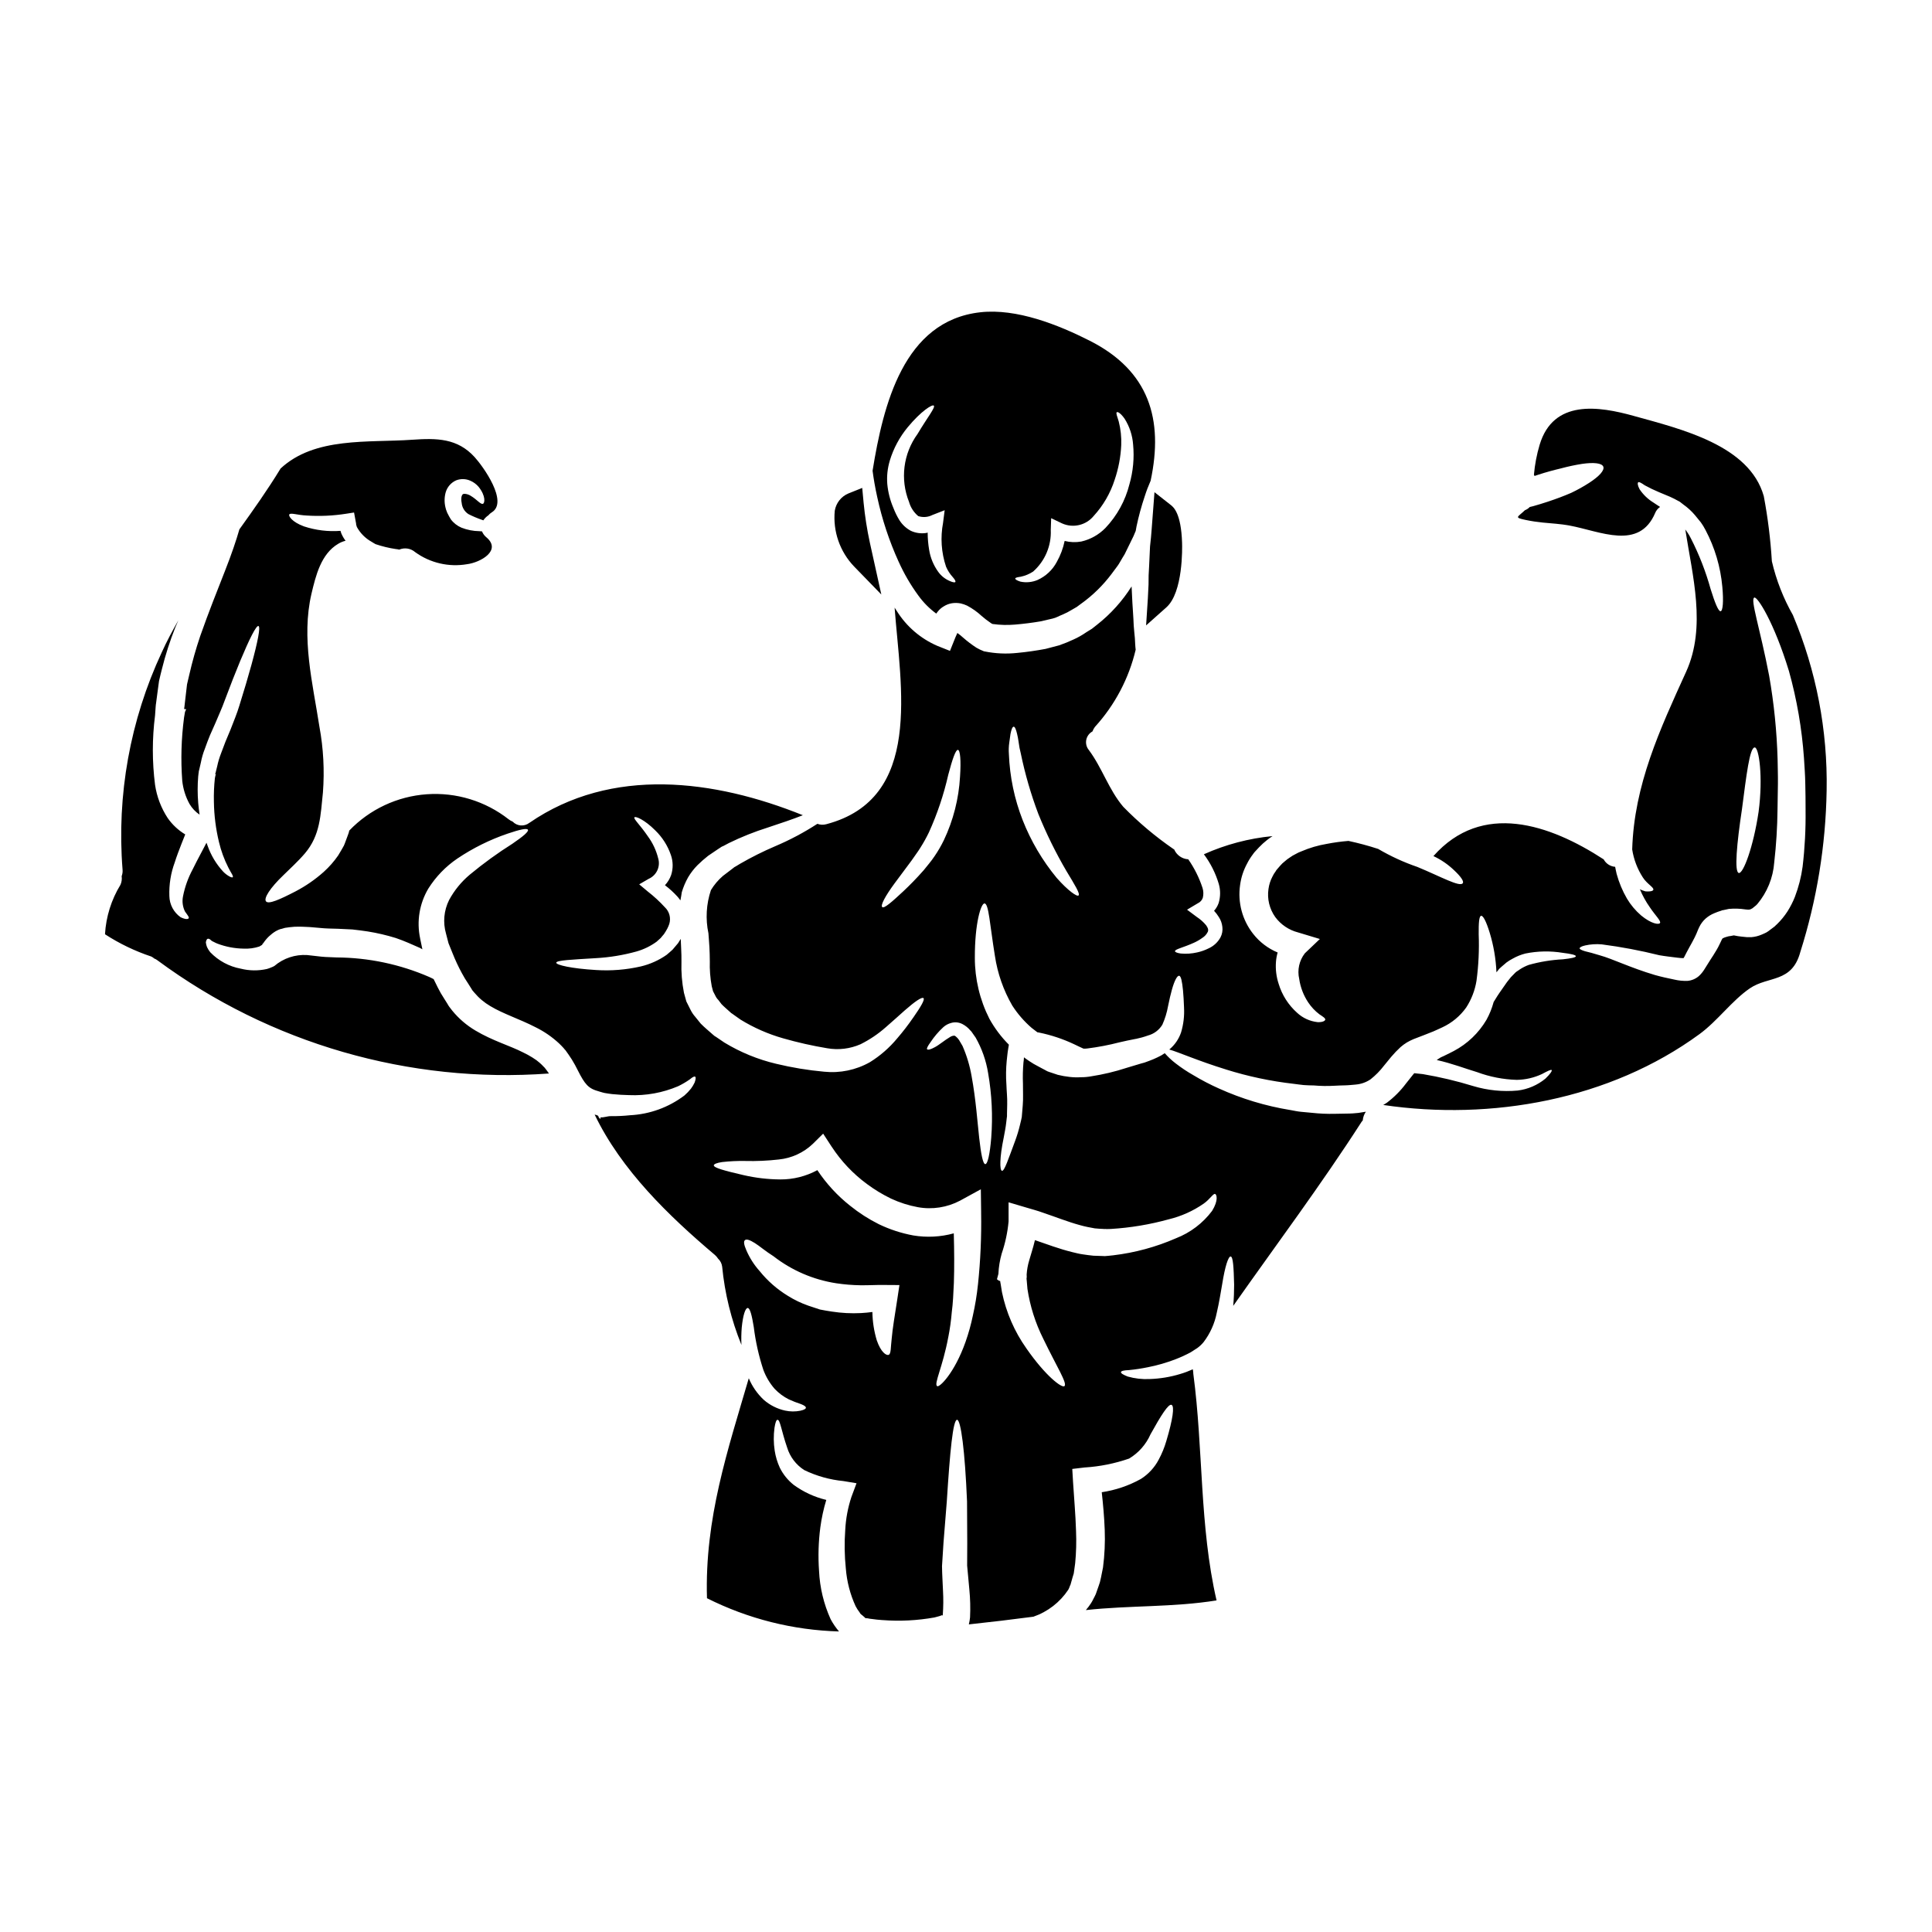 <?xml version="1.0" encoding="UTF-8"?>
<!-- Uploaded to: SVG Repo, www.svgrepo.com, Generator: SVG Repo Mixer Tools -->
<svg fill="#000000" width="800px" height="800px" version="1.1" viewBox="144 144 512 512" xmlns="http://www.w3.org/2000/svg">
 <g>
  <path d="m382.14 292.83c1.422 3.176 3.176 6.191 5.234 8.996 1.32 1.832 2.926 3.449 4.746 4.785 0.156-0.207 0.293-0.422 0.5-0.66 0.41-0.496 0.902-0.918 1.457-1.242 0.668-0.43 1.414-0.715 2.195-0.844 0.773-0.121 1.562-0.102 2.328 0.051 0.582 0.133 1.148 0.328 1.691 0.582 1.391 0.738 2.68 1.652 3.836 2.723 0.785 0.688 1.617 1.324 2.484 1.906 0.133 0.098 0.273 0.176 0.426 0.234 1.973 0.277 3.965 0.332 5.949 0.16 2.25-0.188 4.551-0.477 6.746-0.852 1.082-0.234 2.141-0.5 3.199-0.738 1.059-0.238 1.719-0.711 2.594-1.031 0.887-0.371 1.746-0.812 2.562-1.32l1.27-0.738 1.18-0.875h0.004c3.059-2.195 5.762-4.844 8.023-7.852 0.531-0.715 1.059-1.43 1.574-2.117s0.871-1.453 1.324-2.168l0.582-0.953 0.578-1.18c0.371-0.789 0.742-1.535 1.113-2.273v-0.004c0.465-0.887 0.879-1.797 1.242-2.727 0.082-0.395 0.133-0.789 0.211-1.18 0.566-2.695 1.293-5.352 2.168-7.961 0.449-1.414 0.977-2.797 1.574-4.152 3.465-16.262-0.371-29.125-16.137-37.105-8.359-4.231-19.391-8.625-29.016-7.539-20.336 2.273-25.707 24.57-28.535 41.996 0.266 2.039 0.66 4.394 1.242 7.012 1.273 5.875 3.168 11.594 5.652 17.066zm32.418 3.996c1.148-0.25 2.242-0.707 3.227-1.352 3.148-2.789 4.871-6.848 4.68-11.051l0.105-3.098 2.883 1.379c2.918 1.312 6.356 0.504 8.383-1.969 2.523-2.754 4.418-6.019 5.559-9.578 1.012-2.969 1.602-6.066 1.742-9.203 0.086-2.102-0.137-4.203-0.66-6.242-0.422-1.43-0.789-2.246-0.527-2.461 0.262-0.211 1.082 0.293 2.09 1.719v0.004c1.301 2.062 2.074 4.414 2.246 6.848 0.336 3.539 0.004 7.113-0.98 10.531-1.086 4.332-3.273 8.312-6.348 11.555-1.742 1.789-3.965 3.039-6.398 3.598-1.469 0.266-2.973 0.211-4.418-0.156-0.402 1.953-1.105 3.836-2.09 5.574-1.117 2.109-2.902 3.785-5.078 4.766-1.434 0.609-3.023 0.766-4.547 0.445-0.926-0.293-1.375-0.582-1.375-0.82 0-0.234 0.562-0.355 1.508-0.488zm-34.754-30.762c0.984-3.238 2.602-6.25 4.762-8.859 3.57-4.309 6.508-6.109 6.902-5.711 0.477 0.477-1.668 3.066-4.309 7.512-3.801 5.215-4.648 12.02-2.254 18.012 0.418 1.465 1.266 2.777 2.438 3.754 1.242 0.406 2.594 0.301 3.754-0.293l3.25-1.266-0.422 3.305h0.004c-0.746 3.891-0.477 7.91 0.785 11.664 0.434 1.012 1.035 1.941 1.777 2.754 0.578 0.66 0.82 1.109 0.684 1.297-0.133 0.184-0.633 0.105-1.43-0.234v-0.004c-1.266-0.523-2.359-1.395-3.148-2.516-1.215-1.707-2.023-3.668-2.359-5.738-0.258-1.52-0.391-3.059-0.395-4.602-0.133 0.027-0.238 0.078-0.371 0.105-1.387 0.215-2.805 0.02-4.082-0.57-1.238-0.66-2.289-1.637-3.039-2.828-0.621-1.016-1.148-2.086-1.574-3.199-0.879-2.035-1.43-4.195-1.637-6.402-0.16-2.082 0.066-4.176 0.672-6.18z"/>
  <path d="m377.56 301.55-3.031-13.707v0.004c-0.758-3.504-1.316-7.043-1.664-10.609l-0.367-3.938-3.668 1.473c-1.906 0.801-3.266 2.527-3.606 4.566-0.531 5.438 1.336 10.836 5.117 14.781z"/>
  <path d="m449.2 284.28c-0.102 1.406-0.23 2.844-0.43 4.543l-0.238 5.148c-0.027 0.789-0.074 1.543-0.133 2.504l-0.023 2.418c-0.051 1.246-0.105 2.469-0.18 3.66l-0.465 7.184 5.371-4.785c4.457-3.973 4.203-15.793 4.16-17.129-0.254-7.871-2.305-9.445-2.984-9.988l-4.328-3.398z"/>
  <path d="m619.17 307.06c-2.551-4.477-4.438-9.297-5.606-14.312-0.352-5.797-1.066-11.566-2.144-17.27-3.805-13.484-21.816-17.742-34.383-21.234-9.363-2.621-21.395-4.473-25.02 7.644v-0.004c-0.766 2.578-1.27 5.231-1.508 7.91 0.055 0.129 0.105 0.234 0.16 0.344 0.293-0.078 0.578-0.211 0.871-0.293 2.223-0.738 4.363-1.297 6.348-1.77v-0.004c1.77-0.473 3.562-0.852 5.371-1.137 3.121-0.449 5.262-0.211 5.633 0.738 0.371 0.953-1.055 2.539-3.699 4.258l-0.004 0.004c-1.535 0.992-3.137 1.883-4.789 2.672-1.879 0.82-3.992 1.613-6.266 2.363-1.324 0.449-2.617 0.82-3.859 1.18l-0.875 0.211c-0.352 0.379-0.785 0.668-1.27 0.848-1.934 1.879-3.016 1.906 0.234 2.594h0.004c1.484 0.309 2.984 0.535 4.496 0.684 2.363 0.238 4.723 0.348 7.062 0.789 8.176 1.508 18.465 6.691 22.723-3.356l-0.004-0.004c0.273-0.637 0.723-1.184 1.297-1.574-0.609-0.395-1.242-0.789-1.797-1.18h-0.004c-1.445-0.891-2.68-2.082-3.625-3.492-0.555-1.031-0.582-1.664-0.371-1.852 0.211-0.184 0.824 0.156 1.719 0.789h0.004c1.227 0.68 2.488 1.285 3.781 1.824 0.898 0.371 1.879 0.789 2.91 1.215 0.527 0.27 1.082 0.477 1.664 0.824l0.902 0.477c0.051 0.051 0.316 0.234 0.316 0.234l0.082 0.078 0.184 0.133 0.371 0.293c1.145 0.809 2.188 1.758 3.094 2.828 0.504 0.633 1.031 1.266 1.574 1.93 0.465 0.648 0.879 1.328 1.242 2.039 2.465 4.66 3.977 9.77 4.445 15.02 0.371 3.938 0.133 6.398-0.449 6.484-0.582 0.082-1.508-2.195-2.644-5.844v-0.004c-1.289-4.652-3.043-9.164-5.242-13.465-0.289-0.586-0.625-1.152-1-1.691-0.156-0.234-0.32-0.449-0.477-0.66 1.906 12.328 5.609 25.789 0.238 37.664-6.984 15.352-13.809 30.043-14.312 47.129 0.41 2.648 1.375 5.18 2.832 7.43 1.113 1.746 3.043 2.672 2.754 3.281-0.105 0.289-0.605 0.422-1.43 0.422-0.219 0.004-0.441-0.004-0.66-0.027-0.266-0.078-0.555-0.184-0.871-0.293-0.184-0.078-0.395-0.184-0.582-0.266v0.004c0.703 1.691 1.59 3.297 2.644 4.789 1.48 2.223 3.066 3.652 2.668 4.18-0.316 0.449-2.273 0.211-5-2.035h0.004c-1.484-1.281-2.754-2.789-3.754-4.473-1.188-2.051-2.102-4.246-2.727-6.535-0.156-0.633-0.266-1.238-0.395-1.879l0.004 0.004c-1.285-0.094-2.43-0.836-3.039-1.969-14.336-9.336-32.242-15.418-45.121-0.875h-0.004c2.035 0.949 3.894 2.227 5.512 3.785 1.719 1.613 2.621 2.887 2.273 3.387-0.684 1.18-6.031-1.824-12.004-4.281v-0.004c-3.625-1.238-7.117-2.844-10.422-4.785-2.586-0.844-5.215-1.551-7.871-2.121-1.938 0.156-3.859 0.418-5.766 0.789-2.301 0.387-4.547 1.047-6.691 1.969-0.547 0.199-1.074 0.445-1.574 0.738-0.531 0.254-1.035 0.555-1.508 0.902-0.469 0.293-0.914 0.629-1.324 1.004-0.457 0.348-0.875 0.742-1.242 1.18l-0.738 0.848-0.266 0.316v-0.004c-0.031 0.043-0.059 0.09-0.082 0.137l-0.105 0.184h-0.004c-0.34 0.445-0.629 0.922-0.867 1.43-0.531 1.016-0.879 2.117-1.031 3.25-0.387 2.617 0.262 5.281 1.797 7.438 1.484 2.004 3.613 3.441 6.031 4.066l5.789 1.746-3.992 3.805v0.004c-1.48 1.922-2.027 4.41-1.48 6.773 0.324 2.223 1.137 4.348 2.379 6.215 0.812 1.219 1.82 2.293 2.988 3.172 0.953 0.633 1.613 1.031 1.535 1.43-0.105 0.32-0.711 0.688-2.035 0.633-2.027-0.219-3.934-1.09-5.426-2.481-2.309-2.059-4-4.711-4.891-7.672-0.617-1.875-0.859-3.852-0.711-5.816 0.062-0.844 0.211-1.68 0.449-2.488-2.547-1.059-4.777-2.754-6.481-4.922-2.894-3.668-4.152-8.367-3.469-12.988 0.262-1.965 0.883-3.867 1.828-5.609 0.434-0.867 0.945-1.688 1.535-2.461l0.207-0.293 0.105-0.129 0.055-0.078 0.184-0.211 0.395-0.426 0.762-0.82 0.004 0.004c0.625-0.66 1.297-1.27 2.012-1.828 0.48-0.391 0.984-0.75 1.508-1.082-6.289 0.598-12.434 2.227-18.195 4.812 1.766 2.363 3.102 5.016 3.941 7.84 0.484 1.66 0.473 3.426-0.027 5.078-0.266 0.762-0.68 1.461-1.215 2.062 0.477 0.512 0.906 1.07 1.27 1.668 0.512 0.777 0.828 1.668 0.926 2.594 0.125 0.961-0.051 1.941-0.504 2.801-0.711 1.289-1.824 2.312-3.172 2.91-0.957 0.477-1.969 0.832-3.016 1.059-1.418 0.324-2.879 0.422-4.328 0.289-0.98-0.133-1.508-0.371-1.535-0.609 0-0.555 2.117-0.926 5.027-2.246 0.773-0.348 1.508-0.773 2.195-1.27 0.66-0.402 1.184-0.988 1.508-1.691 0.156-0.504 0.051-0.902-0.477-1.668-0.707-0.852-1.535-1.59-2.461-2.195l-2.594-1.934 2.887-1.719c0.613-0.281 1.082-0.809 1.293-1.449 0.211-0.855 0.184-1.754-0.078-2.594-0.883-2.703-2.16-5.258-3.781-7.59-1.641-0.094-3.086-1.109-3.734-2.617l-0.156-0.082c-4.797-3.301-9.262-7.055-13.332-11.215-3.832-4.496-5.606-10.34-9.125-15.047h0.004c-0.625-0.746-0.875-1.734-0.691-2.688s0.789-1.773 1.641-2.234c0.164-0.434 0.387-0.844 0.664-1.215 5.277-5.785 8.988-12.824 10.793-20.445-0.055-0.477-0.105-0.98-0.133-1.574-0.027-0.953-0.105-1.969-0.234-3.066-0.129-1.098-0.184-2.301-0.238-3.57-0.055-1.266-0.184-2.723-0.266-4.231-0.078-1.379-0.133-2.859-0.211-4.328h-0.004c-2.438 3.859-5.512 7.277-9.098 10.102l-1.402 1.109-1.574 0.977v0.004c-1.051 0.727-2.164 1.355-3.332 1.875-1.23 0.578-2.492 1.09-3.781 1.535-1.18 0.32-2.41 0.633-3.625 0.953-2.434 0.449-4.891 0.82-7.477 1.059-2.891 0.312-5.809 0.18-8.66-0.395l-0.156-0.027-0.133-0.051c-0.648-0.25-1.277-0.555-1.879-0.902-1.234-0.801-2.41-1.691-3.516-2.668-0.484-0.445-1-0.859-1.535-1.242-0.156 0.344-0.371 0.789-0.527 1.18l-1.43 3.57-3.332-1.324c-4.441-1.914-8.195-5.137-10.758-9.238-0.211-0.293-0.371-0.578-0.582-0.898 1.574 21.133 7.594 50.621-18.105 57.391-0.777 0.219-1.605 0.184-2.363-0.105-3.539 2.297-7.273 4.281-11.156 5.926-3.195 1.363-6.305 2.918-9.312 4.652l-1.18 0.715-0.293 0.156-0.078 0.051c-0.027 0.027-0.609 0.477-0.609 0.477-0.82 0.609-1.613 1.215-2.434 1.855-1.238 1.074-2.297 2.332-3.148 3.731-1.238 3.688-1.469 7.644-0.664 11.453l0.133 1.797 0.129 1.879c0.055 1.18 0.105 2.406 0.105 3.699h0.004c-0.07 2.227 0.098 4.453 0.504 6.641l0.344 1.324c0.211 0.395 0.426 0.789 0.609 1.18 0.191 0.422 0.457 0.809 0.789 1.137l0.871 1.137c0.688 0.715 1.535 1.402 2.273 2.09l0.16 0.133 0.051 0.078c0.051 0.027 0.293 0.184 0.293 0.184l0.738 0.527 1.457 1.031v0.004c3.543 2.184 7.367 3.863 11.371 5 3.824 1.094 7.711 1.969 11.637 2.621 2.984 0.527 6.059 0.156 8.836-1.059 2.438-1.211 4.703-2.742 6.742-4.551 1.969-1.719 3.625-3.199 4.977-4.418 2.801-2.461 4.574-3.625 4.973-3.254 0.398 0.371-0.633 2.168-2.754 5.211h-0.008c-1.301 1.891-2.703 3.711-4.203 5.449-2.055 2.484-4.504 4.621-7.246 6.32-3.688 2.078-7.93 2.957-12.141 2.516-4.269-0.387-8.5-1.086-12.668-2.09-4.852-1.145-9.492-3.047-13.75-5.633l-1.484-1.008-0.738-0.5-0.395-0.238-0.207-0.184-0.004-0.004c-0.047-0.031-0.094-0.066-0.133-0.105l-0.211-0.184c-1.031-0.926-2.09-1.77-3.094-2.801l-1.43-1.77v-0.004c-0.523-0.582-0.957-1.23-1.297-1.934l-1.086-2.168-0.633-2.297v-0.004c-0.531-2.699-0.754-5.449-0.66-8.203 0.027-1.133-0.027-2.363-0.078-3.57l-0.078-1.715-0.027-0.789c-0.234 0.395-0.477 0.738-0.711 1.137-0.582 0.711-0.953 1.137-1.457 1.719-0.504 0.477-1.059 0.926-1.574 1.375l-0.004 0.004c-2.066 1.449-4.391 2.488-6.848 3.07-3.883 0.887-7.875 1.207-11.852 0.949-6.637-0.395-10.551-1.348-10.551-1.93 0.027-0.66 4.125-0.82 10.523-1.215 3.641-0.203 7.25-0.797 10.766-1.773 1.91-0.547 3.711-1.422 5.316-2.594l1.082-0.977c0.27-0.32 0.66-0.824 0.848-1.008 0.324-0.477 0.625-0.969 0.898-1.48 0.207-0.402 0.383-0.816 0.527-1.242 0.48-1.578 0.023-3.289-1.18-4.418-1.379-1.508-2.883-2.898-4.5-4.152l-2.293-1.922 2.512-1.457c2.094-0.922 3.172-3.258 2.512-5.449-0.516-2.078-1.43-4.039-2.695-5.766-2.141-3.148-3.891-4.656-3.598-5.078 0.211-0.371 2.566 0.504 5.531 3.465h-0.004c1.867 1.805 3.281 4.023 4.125 6.481 0.613 1.723 0.641 3.602 0.078 5.344-0.355 1-0.914 1.918-1.641 2.695 1.195 0.902 2.301 1.91 3.309 3.016 0.285 0.316 0.547 0.652 0.785 1.008 0.133-0.742 0.293-1.484 0.371-2.168 0.406-1.371 0.969-2.691 1.668-3.938 0.695-1.172 1.527-2.254 2.484-3.223 0.895-0.883 1.84-1.711 2.828-2.488 0.848-0.582 1.691-1.137 2.539-1.719l0.609-0.395 0.344-0.234 0.184-0.105 0.371-0.156 1.402-0.742v-0.004c3.356-1.641 6.832-3.027 10.395-4.148 3.57-1.18 6.668-2.223 9.258-3.254-23.406-9.445-50.648-13.012-72.492 2.035v-0.004c-1.344 1.035-3.25 0.887-4.418-0.34-0.379-0.152-0.738-0.355-1.059-0.609-6.16-4.824-13.891-7.191-21.695-6.637-7.805 0.551-15.125 3.981-20.543 9.625-0.062 0.344-0.16 0.68-0.289 1.004-0.32 0.875-0.633 1.719-0.953 2.566l-0.078 0.156c0 0.027-0.133 0.348-0.133 0.348h-0.004c-0.027 0.035-0.055 0.07-0.078 0.105l-0.184 0.344-0.395 0.688-0.82 1.375h0.004c-1.105 1.598-2.394 3.062-3.836 4.363-2.266 2.019-4.769 3.75-7.457 5.156-4.285 2.219-7.144 3.465-7.828 2.672-0.684-0.793 1.004-3.519 4.629-6.984 1.742-1.719 3.832-3.598 5.684-5.766 4.074-4.812 4.129-10.105 4.762-16.137v0.004c0.441-5.816 0.133-11.668-0.926-17.402-1.797-11.641-4.84-23.461-2.117-35.23 1.137-4.785 2.516-10.578 7.117-13.277 0.598-0.359 1.25-0.625 1.926-0.789-0.457-0.605-0.836-1.266-1.137-1.965-0.078-0.211-0.129-0.426-0.207-0.66v-0.004c-3.273 0.25-6.566-0.152-9.684-1.18-3.148-1.16-4.125-2.723-3.891-3.148 0.293-0.559 2.117 0.156 4.578 0.266 3.516 0.234 7.047 0.074 10.527-0.477l2.062-0.32 0.477 2.594c0.055 0.195 0.082 0.402 0.078 0.605 0.055 0.211 0.133 0.426 0.188 0.637 0.902 1.645 2.25 3 3.887 3.914 0.348 0.238 0.715 0.422 1.059 0.633 1.746 0.594 3.543 1.031 5.367 1.301 0.305 0.02 0.609 0.074 0.902 0.156 1.418-0.609 3.062-0.352 4.231 0.66 3.969 2.875 8.926 4.027 13.754 3.199 3.543-0.449 9.309-3.648 5.078-7.168v0.004c-0.492-0.414-0.875-0.941-1.113-1.535-0.234-0.031-0.477-0.051-0.715-0.051-1.617-0.023-3.219-0.336-4.723-0.926-1.125-0.477-2.102-1.242-2.832-2.227-0.32-0.504-0.609-1.059-0.902-1.641l-0.051-0.102h0.004c-0.047-0.086-0.082-0.176-0.109-0.266l-0.055-0.184-0.125-0.285-0.184-0.688v-0.004c-0.312-1.293-0.293-2.648 0.055-3.934 0.406-1.449 1.445-2.637 2.828-3.231 1.203-0.449 2.531-0.41 3.703 0.109 0.844 0.363 1.594 0.914 2.195 1.613 1.969 2.461 1.641 4.328 1.18 4.496-0.609 0.293-1.574-1.109-3.277-2.113-0.789-0.504-1.906-0.66-2.144-0.348h-0.004c-0.145 0.195-0.246 0.422-0.289 0.66-0.074 0.523-0.055 1.059 0.055 1.574 0.102 1.207 0.758 2.297 1.77 2.961 1.172 0.598 2.383 1.109 3.625 1.535 0.121 0.027 0.238 0.074 0.344 0.133 0.348-0.523 0.797-0.973 1.324-1.324 0.254-0.309 0.555-0.574 0.895-0.785 4.551-2.754-2.328-12.246-4.523-14.652-4.574-5.027-10.047-5.051-16.531-4.602-11.641 0.82-25.867-0.82-34.914 7.644-0.055 0.051-0.055 0.129-0.105 0.184-3.305 5.418-7.035 10.688-10.793 15.922-0.82 2.859-2.062 6.559-3.805 10.977-1.969 5.023-4.328 10.895-6.613 17.402h0.004c-1.125 3.324-2.078 6.707-2.859 10.129-0.184 0.871-0.422 1.691-0.605 2.59-0.105 0.98-0.211 1.969-0.348 2.965-0.133 0.996-0.234 1.969-0.344 2.988l-0.055 0.371-0.023 0.184 0.555 0.055-0.32 0.711-0.266 1.574h0.004c-0.723 5.516-0.883 11.09-0.473 16.637 0.223 2.168 0.879 4.273 1.93 6.184 0.668 1.133 1.578 2.102 2.668 2.832-0.156-1.004-0.266-2.062-0.371-3.172h0.004c-0.188-2.316-0.188-4.641 0-6.957l0.109-0.922 0.027-0.105c0-0.078 0.023-0.32 0.023-0.32l0.055-0.211 0.105-0.422c0.129-0.555 0.266-1.137 0.395-1.719v-0.004c0.23-1.219 0.574-2.414 1.031-3.57 0.449-1.215 0.898-2.512 1.375-3.625 0.477-1.113 0.953-2.168 1.43-3.223 0.875-2.117 1.77-3.996 2.488-6.031 1.48-3.938 2.856-7.477 4.098-10.449 2.461-5.902 4.258-9.465 4.84-9.254 0.582 0.211-0.184 4.148-1.879 10.34-0.848 3.094-1.934 6.742-3.199 10.789-0.582 1.969-1.508 4.18-2.332 6.32-0.449 1.059-0.898 2.117-1.348 3.227-0.395 1.031-0.789 2.062-1.18 3.121v0.004c-0.426 1.086-0.762 2.211-1 3.356-0.133 0.582-0.266 1.137-0.426 1.719l-0.102 0.426 0.234 0.105c-0.027 0.023-0.156 0.105-0.156 0.105l-0.16 0.789h-0.004c-0.227 2.094-0.316 4.195-0.262 6.297 0.055 3.594 0.504 7.168 1.348 10.66 0.551 2.332 1.375 4.586 2.461 6.719 0.371 0.738 0.738 1.352 0.977 1.77 0.234 0.422 0.32 0.715 0.211 0.824-0.105 0.105-0.395 0.051-0.848-0.184h0.004c-0.641-0.352-1.219-0.797-1.719-1.324-1.82-1.977-3.219-4.309-4.106-6.844-0.105-0.234-0.184-0.527-0.293-0.789-0.477 0.953-0.953 1.797-1.402 2.668-0.824 1.574-1.613 3.043-2.273 4.418-1.195 2.223-2.051 4.609-2.539 7.086-0.289 1.379-0.105 2.812 0.527 4.074 0.66 0.926 1.18 1.535 0.953 1.797-0.227 0.266-0.898 0.293-2.113-0.293v0.004c-1.84-1.293-2.953-3.387-2.992-5.633-0.109-3.039 0.375-6.066 1.43-8.918 0.504-1.609 1.137-3.25 1.797-4.945 0.32-0.789 0.66-1.641 0.98-2.461v0.004c-1.828-1.098-3.402-2.566-4.629-4.309-1.754-2.668-2.906-5.684-3.371-8.84-0.781-6.102-0.781-12.281 0-18.383l0.105-1.508 0.051-0.738 0.051-0.582 0.055-0.371c0.129-1.004 0.266-2.012 0.395-2.988 0.129-0.977 0.266-1.969 0.395-2.938 0.211-1.008 0.504-2.062 0.742-3.07 0.941-3.805 2.141-7.543 3.594-11.184 0.27-0.633 0.531-1.215 0.789-1.828-1.574 2.777-3.094 5.582-4.387 8.461l-0.004 0.004c-8.391 17.984-11.973 37.84-10.395 57.621 0.051 0.582-0.031 1.172-0.242 1.719 0.113 0.77 0.004 1.559-0.312 2.273-2.426 3.969-3.836 8.477-4.102 13.117 3.824 2.484 7.945 4.465 12.273 5.906 0.281 0.141 0.547 0.316 0.785 0.527 0.309 0.113 0.594 0.273 0.848 0.477 29.891 22.07 66.695 32.711 103.75 29.992-0.234-0.32-0.449-0.633-0.684-0.953l-0.371-0.477-0.082-0.105-0.266-0.266c-0.332-0.363-0.684-0.707-1.059-1.031l-0.848-0.688-1.109-0.738c-0.801-0.5-1.629-0.949-2.484-1.352-3.519-1.797-7.988-3.039-12.562-5.762-2.359-1.391-4.453-3.188-6.184-5.312l-0.633-0.824-0.156-0.207-0.184-0.27-0.055-0.078-0.207-0.371-0.879-1.398c-0.625-0.941-1.191-1.922-1.691-2.934-0.371-0.762-0.738-1.508-1.109-2.246-0.395-0.184-0.742-0.395-1.137-0.555l-0.004-0.004c-7.754-3.371-16.113-5.137-24.57-5.184l-1.852-0.078c-0.789-0.027-1.535-0.055-2.195-0.133-1.266-0.129-2.539-0.293-3.754-0.422-3.168-0.203-6.289 0.836-8.703 2.898-0.25 0.145-0.516 0.27-0.789 0.367-0.383 0.168-0.777 0.312-1.18 0.426-2.285 0.516-4.656 0.488-6.926-0.082-3.09-0.57-5.918-2.098-8.094-4.359-0.336-0.414-0.621-0.867-0.848-1.352-0.168-0.406-0.273-0.836-0.316-1.273 0.105-0.555 0.266-0.898 0.527-0.949 0.266-0.051 0.555 0.102 0.953 0.5v0.004c0.195 0.137 0.406 0.254 0.633 0.344 0.309 0.168 0.625 0.32 0.953 0.449 2.215 0.84 4.559 1.289 6.93 1.324 1.414 0.07 2.832-0.117 4.18-0.555 0.078-0.082 0.184-0.082 0.266-0.16 0.156-0.105 0.527-0.293 0.527-0.344 0-0.016-0.012-0.027-0.027-0.027 0-0.051 0.027-0.051 0.027-0.078l0.32-0.371h-0.004c0.848-1.258 1.957-2.312 3.254-3.094l0.688-0.344c0.027-0.027 0.555-0.211 0.555-0.211 0.055-0.004 0.105-0.016 0.156-0.027l0.211-0.051 0.82-0.238c0.715-0.129 1.719-0.234 2.516-0.293 1.375-0.051 2.754 0 4.047 0.078l3.727 0.32c0.609 0.051 1.137 0.051 1.641 0.078l2.062 0.055c1.297 0.078 2.594 0.129 3.859 0.184 1.352 0.129 2.754 0.344 4.074 0.527h0.004c2.523 0.406 5.016 0.988 7.457 1.746 2.328 0.789 4.309 1.715 6.426 2.641 0.207 0.105 0.395 0.211 0.605 0.348-0.184-0.98-0.395-1.969-0.605-2.91h0.004c-0.953-4.508-0.18-9.207 2.168-13.172 1.984-3.152 4.598-5.863 7.68-7.957 4.133-2.781 8.613-5.004 13.328-6.613 3.25-1.109 5.156-1.508 5.394-1.031 0.238 0.477-1.242 1.742-4.074 3.676h0.004c-3.941 2.484-7.719 5.223-11.309 8.199-2.246 1.875-4.117 4.164-5.512 6.742-1.379 2.762-1.672 5.945-0.816 8.914 0.211 0.82 0.449 1.691 0.66 2.539 0.344 0.875 0.711 1.77 1.082 2.672 0.715 1.801 1.535 3.559 2.461 5.262 0.504 0.949 1.062 1.871 1.668 2.758l0.898 1.426 0.184 0.32c0.027 0.027 0.133 0.156 0.133 0.156l0.422 0.504v-0.004c1.195 1.426 2.629 2.633 4.234 3.57 3.414 2.062 7.75 3.414 12.008 5.609 2.281 1.121 4.383 2.574 6.242 4.309 0.555 0.504 0.789 0.82 1.18 1.215l0.238 0.293 0.129 0.156 0.082 0.055 0.207 0.293c0.055 0.051 0.555 0.789 0.555 0.789h0.008c0.656 0.926 1.258 1.887 1.797 2.883 2.144 4.203 2.938 5.844 5.422 6.715l1.266 0.395 0.637 0.184 0.316 0.078 0.082 0.027c0.715 0.133 1.426 0.238 2.141 0.32 1.535 0.156 3.016 0.234 4.445 0.266h0.004c4.465 0.195 8.922-0.609 13.035-2.363 1.078-0.523 2.117-1.133 3.098-1.824 0.711-0.605 1.18-0.848 1.402-0.684 0.219 0.16 0.156 0.684-0.16 1.574l-0.004-0.004c-0.262 0.559-0.582 1.086-0.949 1.578-0.523 0.66-1.109 1.27-1.746 1.824-4.172 3.148-9.191 4.973-14.414 5.234-1.684 0.18-3.379 0.258-5.078 0.242-0.875-0.027-1.797 0.395-2.723 0.316l-0.082 0.477c-0.023 0-0.449-0.555-0.449-0.555l-0.051-0.234-0.16-0.156-0.316-0.133-0.512-0.133c7.086 14.734 19.598 26.82 31.883 37.215 0.316 0.277 0.594 0.598 0.816 0.953 0.598 0.555 0.984 1.305 1.09 2.113 0.691 7.133 2.414 14.125 5.113 20.762-0.07-1.543-0.043-3.09 0.082-4.629 0.32-3.227 0.953-5.156 1.574-5.156s1.113 1.969 1.613 5.051c0.473 3.856 1.324 7.656 2.539 11.348 0.684 1.828 1.688 3.519 2.961 4.996 1.082 1.148 2.352 2.094 3.758 2.805 1.059 0.488 2.144 0.914 3.254 1.27 0.871 0.344 1.324 0.66 1.297 0.977-0.027 0.316-0.527 0.555-1.43 0.766v0.004c-1.348 0.273-2.734 0.266-4.074-0.027-2.098-0.461-4.043-1.441-5.66-2.856-1.711-1.602-3.066-3.551-3.969-5.715-5.555 19.02-11.715 37.137-11.078 58.293 10.875 5.465 22.82 8.473 34.988 8.809-0.855-1.004-1.602-2.094-2.223-3.254-1.82-4.027-2.859-8.359-3.066-12.773-0.273-3.863-0.16-7.742 0.344-11.582 0.332-2.457 0.855-4.883 1.574-7.25-3.117-0.746-6.055-2.102-8.645-3.992-1.547-1.227-2.801-2.781-3.676-4.551-0.656-1.43-1.109-2.941-1.348-4.496-0.312-2.016-0.328-4.062-0.055-6.082 0.211-1.375 0.477-2.09 0.789-2.113 0.715-0.055 1.031 2.934 2.566 7.375 0.754 2.457 2.356 4.562 4.523 5.949 3.258 1.574 6.766 2.559 10.367 2.91l3.492 0.582-1.352 3.625c-0.934 2.824-1.484 5.758-1.637 8.727-0.254 3.418-0.199 6.852 0.156 10.262 0.27 3.449 1.148 6.828 2.594 9.973 0.305 0.574 0.656 1.125 1.055 1.637 0.074 0.102 0.137 0.207 0.188 0.32 0.16 0.168 0.336 0.32 0.527 0.449l0.605 0.531 0.238 0.234 0.527 0.027h0.004c0.387 0.094 0.785 0.156 1.18 0.188 0.871 0.129 1.824 0.234 2.801 0.293l0.004-0.004c4.586 0.352 9.195 0.121 13.723-0.688 0.453-0.133 0.98-0.234 1.379-0.371 0.398-0.133 0.977-0.371 0.711-0.211 0 0.027-0.023 0.133 0.133 0.027 0-0.078 0.027-0.156 0.027-0.238l0.004-0.004c0.148-2.066 0.168-4.144 0.051-6.215-0.078-2.191-0.234-4.203-0.266-6.586 0.129-2.141 0.266-4.203 0.395-6.215 0.316-3.914 0.605-7.566 0.871-10.895 0.848-13.359 1.641-21.648 2.723-21.688 1.008 0 2.09 8.266 2.644 21.648 0.027 3.387 0.027 7.062 0.055 11.02 0 1.934 0 3.938-0.027 5.981 0.184 2.062 0.395 4.152 0.582 6.32 0.242 2.453 0.305 4.922 0.188 7.383-0.062 0.633-0.168 1.258-0.32 1.875 5.715-0.609 11.418-1.289 17.113-2.039 3.777-1.301 7.019-3.809 9.23-7.133 0.125-0.223 0.234-0.453 0.32-0.691l0.129-0.344 0.078-0.184 0.055-0.078c0.184-0.637 0.371-1.297 0.555-1.969l0.32-1.055c0.051-0.32 0.078-0.582 0.129-0.902l0.238-1.742h0.004c0.281-2.875 0.359-5.769 0.234-8.66-0.129-4.394-0.527-8.66-0.789-12.906l-0.207-3.492 3.328-0.395 0.004 0.004c4.004-0.25 7.953-1.047 11.742-2.363 2.504-1.508 4.481-3.754 5.66-6.426 2.801-5.051 4.758-8.148 5.578-7.801s0.348 3.805-1.402 9.629v-0.004c-0.496 1.699-1.168 3.336-2.008 4.894-1.098 2.09-2.727 3.852-4.723 5.117-3.215 1.785-6.727 2.973-10.367 3.516 0.344 3.148 0.66 6.508 0.789 9.996 0.125 3.312-0.027 6.629-0.453 9.918-0.184 0.902-0.344 1.77-0.527 2.644-0.078 0.426-0.184 0.875-0.293 1.27l-0.344 1.031c-0.238 0.684-0.477 1.348-0.715 2.035l-0.078 0.211c-0.027 0.051-0.078 0.129-0.078 0.129l-0.051 0.133-0.16 0.32-0.316 0.605v0.004c-0.188 0.395-0.398 0.773-0.637 1.141-0.406 0.629-0.855 1.23-1.348 1.797 11.527-1.266 23.195-0.711 34.637-2.566-4.551-19.73-3.492-40.043-6.16-60.062-0.02-0.16-0.031-0.316-0.027-0.477-0.047-0.234-0.082-0.473-0.105-0.711-1.047 0.48-2.125 0.887-3.227 1.215-2.695 0.832-5.488 1.293-8.305 1.375-1.93 0.086-3.856-0.137-5.711-0.664-1.215-0.477-1.855-0.871-1.797-1.18 0.055-0.312 0.789-0.477 2.09-0.527h-0.004c1.707-0.164 3.402-0.422 5.078-0.77 2.5-0.488 4.949-1.199 7.324-2.117 1.359-0.523 2.684-1.133 3.969-1.82 0.582-0.375 1.18-0.766 1.77-1.137 0.621-0.453 1.184-0.98 1.672-1.574 1.742-2.293 2.938-4.949 3.488-7.773 0.66-2.805 1.055-5.453 1.453-7.672 0.715-4.523 1.613-7.352 2.246-7.246 0.633 0.105 0.789 2.883 0.902 7.477 0 1.641-0.055 3.543-0.238 5.609 11.414-16.238 23.301-32.109 34.039-48.805 0.082-0.129 0.18-0.246 0.289-0.348 0.066-0.828 0.352-1.621 0.824-2.301-0.688 0.129-1.352 0.234-1.969 0.316l-1.508 0.133c-0.582 0.051-1.086 0.027-1.613 0.051-1.059 0-2.09 0.027-3.148 0.055-2.023 0.047-4.047-0.039-6.059-0.262-0.977-0.105-1.969-0.184-2.91-0.27-0.941-0.082-1.906-0.316-2.828-0.473v0.004c-6.535-1.066-12.902-2.988-18.938-5.719-2.316-1.035-4.566-2.207-6.742-3.516-1.648-0.934-3.227-1.984-4.723-3.148-1.039-0.797-1.996-1.691-2.856-2.676-0.621 0.434-1.277 0.809-1.969 1.113-0.688 0.336-1.395 0.637-2.113 0.898l-0.93 0.344-0.234 0.078-0.133 0.055-0.395 0.105-0.473 0.129c-1.27 0.371-2.594 0.766-3.938 1.18v0.004c-3.039 0.988-6.152 1.73-9.309 2.219-0.898 0.164-1.812 0.246-2.723 0.242-0.996 0.062-1.996 0.035-2.988-0.078-1.062-0.117-2.113-0.301-3.148-0.559-0.789-0.27-1.574-0.531-2.363-0.789l-0.477-0.184-0.078-0.055-0.156-0.078-0.344-0.191-0.609-0.32-1.18-0.633c-0.809-0.406-1.586-0.867-2.332-1.375-0.5-0.32-0.953-0.66-1.426-1.008-0.02 0.465-0.062 0.922-0.133 1.379-0.164 1.863-0.207 3.734-0.133 5.606-0.023 1.969 0.105 3.969-0.051 5.688-0.078 0.875-0.133 1.719-0.211 2.566l-0.051 0.605h-0.004c-0.039 0.258-0.094 0.516-0.16 0.77-0.102 0.426-0.207 0.82-0.293 1.215-0.344 1.453-0.773 2.887-1.293 4.285-1.824 4.891-2.859 8.066-3.492 7.957-0.633-0.105-0.66-3.438 0.449-8.754 0.238-1.297 0.531-2.695 0.688-4.152 0.055-0.371 0.078-0.738 0.133-1.137l0.004 0.004c0.023-0.141 0.043-0.281 0.051-0.422v-0.609c0-0.82 0.055-1.664 0.055-2.562 0.051-1.773-0.16-3.441-0.211-5.289l-0.004-0.004c-0.141-2.062-0.117-4.133 0.082-6.191 0.133-1.082 0.211-2.219 0.395-3.199h-0.004c0.082-0.367 0.145-0.738 0.188-1.109-2.047-2.047-3.789-4.371-5.184-6.902-2.527-5.004-3.844-10.535-3.836-16.141-0.027-9.176 1.637-14.441 2.562-14.387 1.137 0.027 1.402 5.606 2.754 13.887 0.695 4.641 2.254 9.109 4.602 13.172 1.418 2.203 3.141 4.188 5.117 5.902 0.504 0.395 1.004 0.789 1.535 1.18l0.477 0.078v0.004c3.188 0.652 6.289 1.684 9.23 3.07 0.898 0.449 1.742 0.82 2.512 1.18 0.371 0.023 0.742 0.004 1.109-0.051 2.836-0.359 5.644-0.898 8.41-1.613 1.379-0.32 2.828-0.637 4.258-0.902l0.32-0.051c0.023 0 0.078-0.027 0.102-0.027 0.016 0 0.027-0.012 0.027-0.027h0.031c0.039-0.012 0.086-0.02 0.129-0.023l0.105-0.027 0.98-0.238c0.738-0.184 1.059-0.344 1.574-0.5v-0.004c1.617-0.418 3.004-1.453 3.863-2.883 0.703-1.57 1.207-3.223 1.508-4.918 0.344-1.695 0.684-3.176 1.031-4.394 0.684-2.434 1.402-3.703 1.902-3.648s0.789 1.48 1.031 3.914c0.105 1.242 0.211 2.723 0.27 4.523h-0.004c0.125 2.223-0.145 4.453-0.785 6.586-0.605 1.766-1.684 3.332-3.121 4.519 2.516 0.715 7.723 3.043 15.023 5.289v0.004c5.867 1.84 11.898 3.117 18.012 3.809 0.875 0.105 1.719 0.238 2.59 0.32 0.871 0.078 1.773 0.078 2.672 0.102 1.812 0.16 3.633 0.188 5.449 0.082 0.926-0.055 1.855-0.082 2.805-0.105 0.449-0.027 0.949-0.027 1.375-0.078l1.508-0.133v-0.004c1.391-0.117 2.731-0.59 3.887-1.371 1.34-1.055 2.539-2.273 3.57-3.625 0.633-0.789 1.266-1.574 1.906-2.328 0.77-0.914 1.602-1.781 2.484-2.594 0.527-0.461 1.094-0.875 1.691-1.242 0.562-0.328 1.148-0.617 1.746-0.871 0.926-0.348 1.852-0.715 2.754-1.059 0.906-0.344 1.664-0.66 2.484-0.98 0.637-0.266 1.613-0.738 2.383-1.082 2.539-1.172 4.727-2.984 6.348-5.262 1.391-2.148 2.32-4.559 2.727-7.086 0.547-4.082 0.742-8.207 0.582-12.324-0.027-3.043 0.105-4.785 0.633-4.891s1.352 1.457 2.273 4.445v-0.004c1.043 3.418 1.648 6.957 1.801 10.527l0.555-0.684 0.129-0.184c0.27-0.27 0.184-0.16 0.293-0.27l0.32-0.293c0.449-0.395 0.898-0.762 1.324-1.137h-0.004c0.535-0.398 1.102-0.75 1.691-1.055 1.055-0.598 2.184-1.051 3.359-1.352 3.258-0.664 6.613-0.727 9.895-0.184 2.246 0.266 3.488 0.582 3.488 0.898 0 0.316-1.238 0.582-3.488 0.824v-0.004c-3.043 0.16-6.062 0.656-8.996 1.48-0.848 0.309-1.656 0.719-2.406 1.215-0.344 0.293-0.711 0.426-1.109 0.789-0.395 0.426-0.789 0.82-1.215 1.242h-0.004c-0.723 0.859-1.395 1.758-2.012 2.699-0.684 0.98-1.402 1.969-2.086 3.121-0.16 0.266-0.348 0.531-0.477 0.766-0.441 1.645-1.078 3.231-1.902 4.723-2.066 3.504-5.066 6.367-8.66 8.266-0.848 0.426-1.512 0.789-2.543 1.27v0.004c-0.301 0.156-0.609 0.297-0.926 0.422-0.293 0.184-0.605 0.371-0.871 0.555-0.051 0.059-0.113 0.105-0.188 0.133 4.051 0.898 7.543 2.273 10.742 3.227 3.359 1.242 6.894 1.93 10.473 2.035 2.305-0.035 4.574-0.559 6.664-1.535 1.535-0.82 2.434-1.266 2.59-1.059 0.156 0.207-0.371 1.035-1.664 2.273-2.102 1.727-4.652 2.82-7.352 3.152-3.965 0.359-7.957-0.043-11.77-1.184-4.379-1.348-8.844-2.406-13.359-3.172l-2.269-0.238c-0.113 0.117-0.223 0.242-0.32 0.371l-1.879 2.363c-1.434 1.922-3.137 3.633-5.051 5.078-0.316 0.234-0.66 0.395-0.977 0.605 28.641 4.231 60.035-1.375 83.812-18.777 4.785-3.492 8.625-8.91 13.355-12.137 4.891-3.328 11.137-1.375 13.359-9.602 4.394-13.871 6.746-28.305 6.981-42.848 0.289-15.926-2.75-31.734-8.922-46.414zm-235.68 73.047c-3.121 2.91-5.184 4.723-5.688 4.281s0.711-2.801 3.277-6.297c1.27-1.719 2.777-3.758 4.473-6.008 0.738-1.109 1.691-2.328 2.363-3.438l-0.004 0.004c0.836-1.312 1.594-2.676 2.269-4.078 2.215-4.894 3.93-9.996 5.117-15.234 1.086-4.125 1.969-6.691 2.566-6.613 0.598 0.078 0.848 2.777 0.555 7.117-0.328 5.828-1.781 11.539-4.285 16.816-0.715 1.473-1.535 2.887-2.457 4.234-0.98 1.48-1.969 2.539-2.887 3.727-1.945 2.211-3.754 4.031-5.301 5.488zm-1.668 108.01c-0.711 4.578-1.297 8.07-1.508 10.578-0.293 2.273-0.129 4.18-0.848 4.363-0.633 0.184-2.012-0.711-3.094-3.809v0.004c-0.742-2.453-1.141-5-1.18-7.562-0.98 0.129-1.969 0.234-3.043 0.289-2.566 0.129-5.137-0.004-7.672-0.395-1.082-0.184-2.168-0.32-3.199-0.555-1.031-0.348-2.062-0.688-3.043-1.008-1.91-0.664-3.738-1.543-5.449-2.617-2.852-1.738-5.383-3.957-7.477-6.559-1.465-1.633-2.652-3.496-3.519-5.512-0.633-1.457-0.789-2.363-0.348-2.699 0.441-0.34 1.324 0 2.594 0.789 1.27 0.789 2.828 2.168 4.949 3.492 4.844 3.766 10.57 6.231 16.633 7.164 2.121 0.32 4.258 0.496 6.398 0.527 2.09 0.027 4.125-0.102 6.059-0.078l4.285 0.027zm21.344-3.676c-0.289 2.766-0.742 5.512-1.352 8.227-0.488 2.352-1.133 4.668-1.93 6.93-2.965 8.383-6.984 12.203-7.539 11.742-0.902-0.605 1.48-5.027 2.961-12.988h0.004c0.43-2.184 0.738-4.394 0.922-6.613 0.32-2.383 0.426-5 0.555-7.777 0.133-4.047 0.105-8.434-0.023-13.113-3.496 0.961-7.16 1.148-10.734 0.555-3.172-0.586-6.25-1.59-9.152-2.992-2.688-1.344-5.227-2.977-7.566-4.863-3.383-2.668-6.32-5.856-8.703-9.449-3.012 1.633-6.387 2.481-9.812 2.461-3.273-0.02-6.539-0.402-9.73-1.137-5.078-1.18-7.871-1.93-7.906-2.59 0.027-0.348 0.789-0.66 2.195-0.875h-0.004c2.039-0.23 4.09-0.328 6.137-0.289 2.977 0.078 5.957-0.055 8.914-0.395 3.383-0.34 6.559-1.801 9.02-4.152l2.723-2.695 2.273 3.492 0.004-0.004c2.5 3.816 5.66 7.16 9.336 9.863 1.996 1.484 4.133 2.777 6.371 3.863 2.266 1.055 4.66 1.82 7.117 2.273 3.812 0.691 7.746 0.082 11.176-1.73l5.512-3.016 0.078 6.109h-0.004c0.113 6.398-0.168 12.801-0.84 19.164zm5.051-1.48 0.371-1.375-0.004 0.004c0.086-1.82 0.379-3.621 0.875-5.371 0.941-2.758 1.555-5.617 1.824-8.516v-5.078l4.836 1.43c1.43 0.422 2.914 0.82 4.285 1.324 3.492 1.18 6.641 2.434 9.629 3.25 0.711 0.184 1.508 0.426 2.141 0.531 0.633 0.105 1.324 0.234 1.969 0.371 0.789 0.051 1.613 0.156 2.41 0.156h0.102l-0.156 0.027h0.211l0.027-0.027h0.156l0.395 0.027 1.082-0.027h0.004c5.207-0.312 10.367-1.176 15.395-2.566 3.305-0.801 6.43-2.207 9.223-4.148 1.691-1.18 2.566-2.828 3.07-2.539 0.371 0.184 0.875 1.664-0.848 4.473v-0.004c-2.445 3.258-5.754 5.769-9.551 7.246-5.301 2.316-10.914 3.84-16.66 4.523l-1.242 0.129-0.633 0.055-0.32 0.027-0.633-0.027-2.41-0.078c-0.926-0.078-1.93-0.238-2.883-0.371-0.953-0.129-1.797-0.371-2.723-0.582-3.441-0.848-6.719-2.09-9.891-3.176-0.477 2.066-1.113 3.891-1.535 5.422v0.004c-0.355 1.195-0.578 2.43-0.66 3.676l0.027 0.82v-0.004c-0.016-0.023-0.023-0.051-0.027-0.078l-0.027 0.133v0.266l0.055 0.555c0.051 0.711 0.129 1.457 0.184 2.141 0.691 4.582 2.102 9.027 4.176 13.172 3.574 7.43 6.508 11.926 5.609 12.594-0.688 0.531-4.973-2.672-10.078-10.023h0.004c-3.156-4.457-5.352-9.516-6.457-14.863-0.105-0.711-0.234-1.43-0.344-2.141l-0.105-0.555-0.027-0.266-0.41-0.141-0.426-0.32zm7.934-0.309v0.055c0 0.133-0.027 0.027-0.051-0.078zm-13.617-63.711v-0.004c1.668 2.922 2.797 6.125 3.328 9.449 0.988 5.652 1.266 11.41 0.824 17.137-0.348 4.328-0.953 6.984-1.574 6.984-0.621 0-1.137-2.668-1.613-6.926-0.477-4.258-0.875-10.16-2.008-16.348v-0.004c-0.477-2.766-1.285-5.469-2.41-8.039l-0.527-0.898-0.27-0.449c0-0.027-0.078-0.133-0.078-0.16l-0.078-0.105c-0.227-0.34-0.504-0.641-0.82-0.898-0.238-0.156-0.266-0.238-0.504-0.211v-0.004c-0.344 0.027-0.68 0.137-0.973 0.32-1.574 0.926-3.016 2.195-4.129 2.754-1.137 0.637-1.824 0.742-2.008 0.531-0.184-0.211 0.207-0.902 0.871-1.828l-0.004 0.004c0.977-1.484 2.133-2.844 3.441-4.047 0.59-0.527 1.297-0.906 2.062-1.109 1.008-0.293 2.09-0.18 3.016 0.312 0.793 0.414 1.492 0.98 2.062 1.672l0.238 0.234 0.234 0.32 0.293 0.422zm27.293-37.637c-0.395 0.395-2.754-1.215-5.789-4.652l-0.004-0.004c-3.793-4.598-6.84-9.766-9.02-15.312-2.188-5.594-3.418-11.508-3.648-17.508-0.078-1.016-0.043-2.035 0.105-3.043 0.105-0.898 0.211-1.641 0.316-2.273 0.238-1.242 0.531-1.93 0.848-1.93s0.609 0.66 0.902 1.902c0.156 0.609 0.293 1.379 0.422 2.25h-0.004c0.121 0.98 0.309 1.953 0.559 2.91 1.125 5.461 2.68 10.828 4.652 16.051 2.109 5.207 4.594 10.258 7.43 15.109 2.223 3.688 3.703 6.043 3.227 6.488zm175.8-22.77c1.18-9.02 2.035-16.426 3.387-16.453 1.109-0.051 2.273 7.672 1.031 17.059-1.402 9.391-4.074 16.426-5.238 16.211-1.242-0.219-0.535-7.859 0.82-16.828zm14.043 23.141v-0.004c-0.535 1.348-1.195 2.641-1.969 3.863-0.797 1.23-1.727 2.367-2.777 3.387l-0.32 0.289-0.266 0.27-0.234 0.184-0.953 0.711c-0.316 0.258-0.652 0.496-1.004 0.711-0.395 0.211-0.824 0.395-1.27 0.582v0.004c-0.883 0.383-1.82 0.613-2.781 0.688-0.801 0.031-1.609-0.016-2.402-0.133-0.746-0.066-1.488-0.184-2.219-0.344l-0.789 0.156-0.395 0.055-0.184 0.027c-0.371 0.105-0.789 0.211-1.082 0.32-0.16 0.078-0.371 0.156-0.453 0.211h-0.023c-0.027 0-0.055 0.023-0.184 0.234l-0.105 0.184-0.16 0.348-0.344 0.711c-0.266 0.527-0.582 1.215-0.848 1.613l-0.875 1.43-0.766 1.18c-0.527 0.848-1.055 1.691-1.574 2.512l-0.004 0.004c-0.406 0.668-0.902 1.273-1.477 1.801-0.84 0.727-1.887 1.172-2.992 1.27-1.176 0.043-2.348-0.07-3.492-0.34-0.898-0.184-1.742-0.395-2.59-0.559-0.848-0.164-1.746-0.449-2.594-0.66-6.613-1.969-11.188-4.281-14.562-5.207-1.574-0.477-2.938-0.875-3.938-1.086-0.953-0.293-1.457-0.555-1.43-0.789 0.027-0.23 0.5-0.531 1.453-0.742v-0.004c1.449-0.32 2.941-0.418 4.422-0.285 5.137 0.664 10.23 1.629 15.258 2.879 0.738 0.133 1.531 0.234 2.328 0.344 0.797 0.105 1.691 0.211 2.566 0.32v-0.004c0.5 0.07 1.004 0.105 1.508 0.109l0.184-0.293c0.422-0.848 0.875-1.691 1.352-2.566l0.762-1.375 0.637-1.215c0.266-0.477 0.344-0.789 0.527-1.137l0.293-0.715 0.156-0.371 0.238-0.527h0.004c0.406-0.863 0.98-1.637 1.691-2.277 0.68-0.602 1.461-1.086 2.301-1.426 0.621-0.27 1.254-0.5 1.902-0.691l0.055-0.023 0.023-0.027 0.32-0.078h0.105l0.211-0.055 0.395-0.078 0.824-0.184v-0.004c1.48-0.137 2.973-0.094 4.445 0.137 0.191 0.035 0.387 0.051 0.582 0.051 0.137-0.016 0.281-0.016 0.418 0 0.156-0.105 0.293 0 0.504-0.184v-0.004c0.098-0.066 0.203-0.121 0.316-0.156 0.141-0.098 0.27-0.203 0.395-0.32l0.426-0.344 0.105-0.078 0.051-0.055 0.32-0.316v0.004c2.617-3.113 4.188-6.969 4.492-11.02 0.535-4.684 0.828-9.387 0.875-14.098 0.051-2.301 0.078-4.551 0.105-6.769s-0.055-4.328-0.082-6.453c-0.207-7.449-0.957-14.875-2.246-22.215-2.406-12.535-5.051-20.234-3.938-20.684 0.82-0.371 5.262 6.613 9.18 19.441v-0.004c2.109 7.551 3.445 15.297 3.992 23.117 0.133 2.191 0.32 4.547 0.348 6.797 0.027 2.25 0.105 4.418 0.078 7.035h-0.004c0.062 4.984-0.199 9.965-0.785 14.918-0.371 2.734-1.055 5.414-2.039 7.992z"/>
 </g>
</svg>